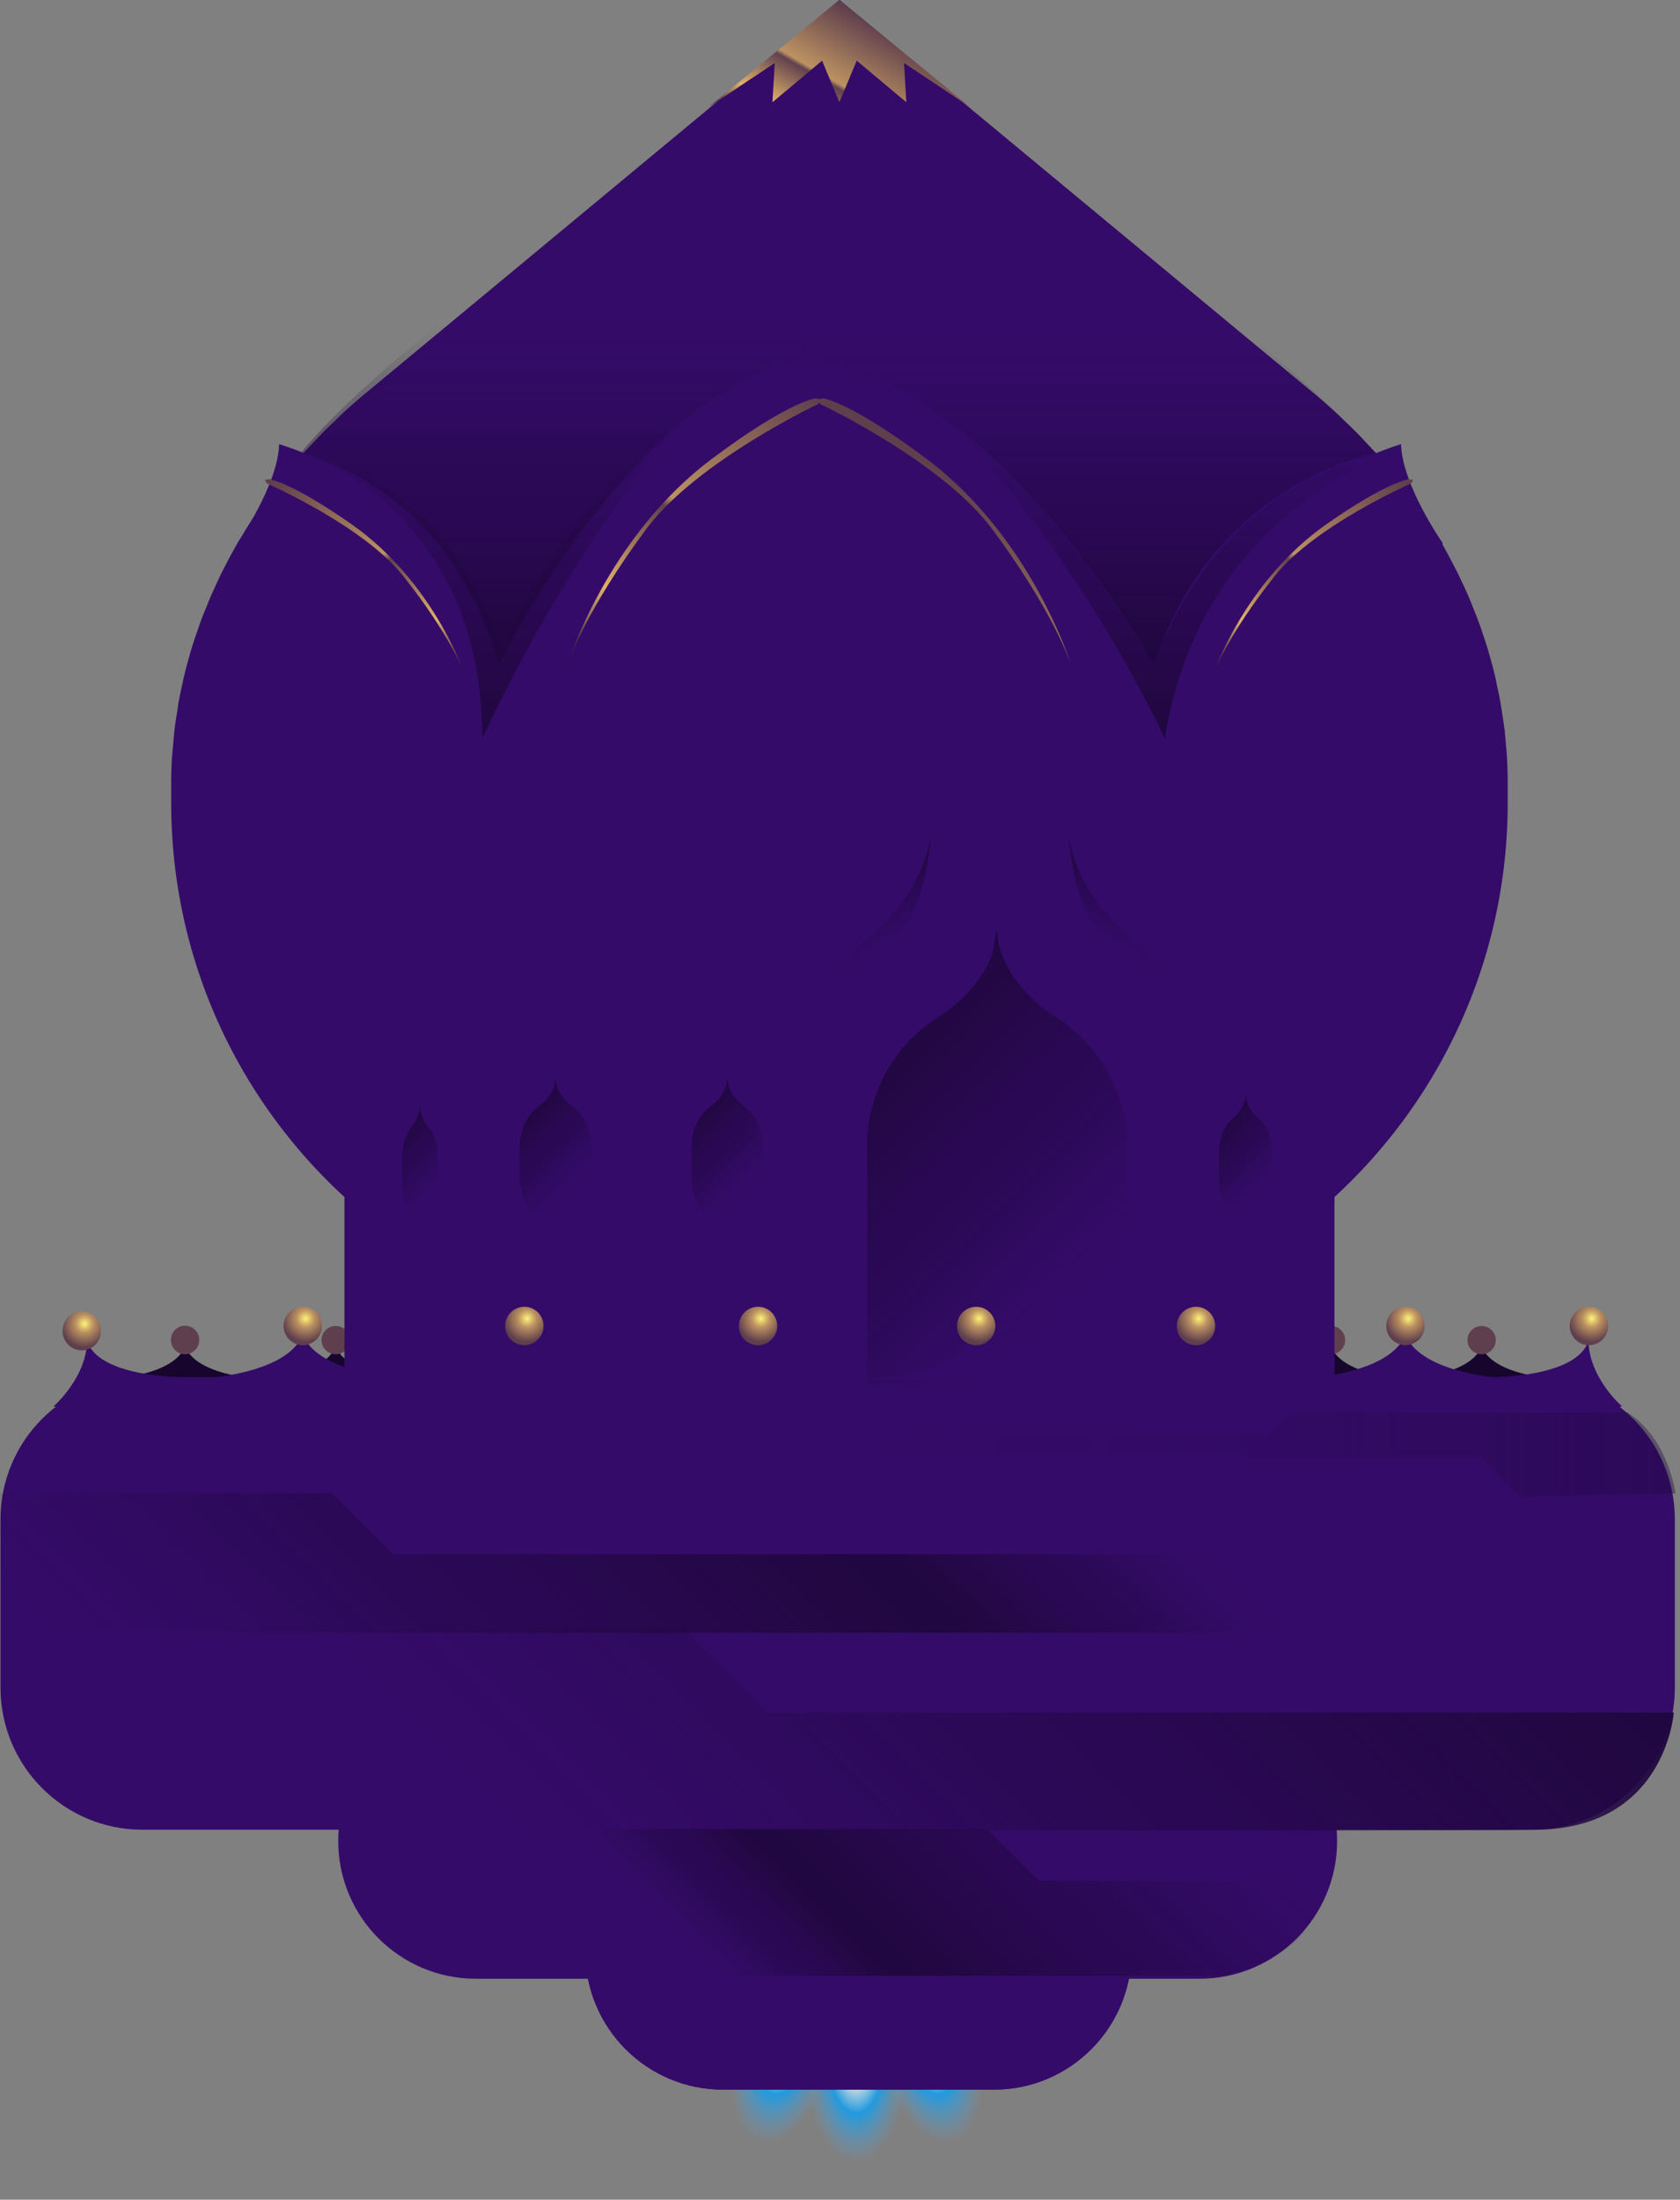 <svg xmlns="http://www.w3.org/2000/svg" width="343" height="449" viewBox="0 0 343 449">
  <rect x="0" y="0" width="343" height="449" fill="#808080" stroke="none"/>
  <g class="Group 48096151">
    <g class="Group 48096141" opacity=".78">
      <path fill="url(#a)" d="M173.993 423.677c-2.091 8.876-16.192 22.086-20.071 20.904-3.879-1.182-10.283-20.64-8.192-29.516 2.091-8.876 10.114-14.143 17.918-11.765 7.805 2.378 12.437 11.502 10.345 20.377Z" class="Ellipse 504"/>
      <path fill="url(#b)" d="M175.706 423.677c2.091 8.876 16.192 22.086 20.071 20.904 3.879-1.182 10.283-20.64 8.192-29.516-2.091-8.876-10.114-14.143-17.918-11.765-7.805 2.378-12.437 11.502-10.345 20.377Z" class="Ellipse 506"/>
      <path fill="url(#c)" d="M189.705 422.981c0 9.128-10.614 25.927-14.63 25.927s-14.63-16.799-14.63-25.927c0-9.129 6.55-16.529 14.63-16.529 8.08 0 14.63 7.4 14.63 16.529Z" class="Ellipse 505"/>
    </g>
    <g class="Group">
      <g class="Group">
        <path fill="#17052E" fill-rule="evenodd" d="M302.495 274.863c2.793 6.781 18.413 6.781 18.413 6.781h-36.825s15.619 0 18.412-6.781Z" class="Vector" clip-rule="evenodd"/>
        <path fill="#5F3F4D" d="M302.495 276.426a2.886 2.886 0 0 0 0-5.773 2.885 2.885 0 0 0-2.884 2.886 2.885 2.885 0 0 0 2.884 2.887Z" class="Vector"/>
      </g>
      <g class="Group">
        <path fill="#17052E" fill-rule="evenodd" d="M68.533 274.863c2.793 6.781 18.412 6.781 18.412 6.781H50.12s15.62 0 18.413-6.781Z" class="Vector" clip-rule="evenodd"/>
        <path fill="#5F3F4D" d="M68.533 276.426a2.885 2.885 0 0 0 2.884-2.887 2.885 2.885 0 1 0-5.77 0 2.886 2.886 0 0 0 2.886 2.887Z" class="Vector"/>
      </g>
      <g class="Group">
        <path fill="#17052E" fill-rule="evenodd" d="M37.786 274.863c2.793 6.781 18.413 6.781 18.413 6.781H19.373s15.62 0 18.413-6.781Z" class="Vector" clip-rule="evenodd"/>
        <path fill="#5F3F4D" d="M37.786 276.426a2.886 2.886 0 0 0 2.884-2.887 2.885 2.885 0 1 0-5.769 0 2.885 2.885 0 0 0 2.885 2.887Z" class="Vector"/>
      </g>
      <g class="Group">
        <path fill="#17052E" fill-rule="evenodd" d="M271.748 274.863c2.793 6.781 18.413 6.781 18.413 6.781h-36.826s15.62 0 18.413-6.781Z" class="Vector" clip-rule="evenodd"/>
        <path fill="#5F3F4D" d="M271.748 276.426a2.886 2.886 0 0 0 0-5.773 2.885 2.885 0 0 0-2.884 2.886 2.885 2.885 0 0 0 2.884 2.887Z" class="Vector"/>
      </g>
      <g class="Group">
        <path fill="#350B69" fill-rule="evenodd" d="M35.122 154.354a87.443 87.443 0 0 0-.17 5.603v3.882c0 31.859 13.63 60.531 35.37 80.498v41.372H272.45v-41.372c21.743-19.964 35.374-48.639 35.374-80.498v-3.907c0-1.867-.051-3.737-.171-5.603-.034-.61-.088-1.197-.142-1.785l-.075-.837c-.041-.398-.073-.799-.108-1.203a37.229 37.229 0 0 0-.161-1.683c-.148-1.09-.315-2.208-.486-3.298-.06-.35-.113-.71-.17-1.067a66.288 66.288 0 0 0-.17-1.068 77.563 77.563 0 0 0-.726-3.566 48.759 48.759 0 0 0-.389-1.866 88.266 88.266 0 0 0-.943-3.591c-.174-.581-.341-1.188-.512-1.794-.34-1.166-.729-2.306-1.117-3.446a37.073 37.073 0 0 1-.23-.689c-.136-.41-.272-.824-.426-1.225a67.793 67.793 0 0 0-.862-2.214l-.376-.938c-.088-.218-.173-.436-.258-.651-.199-.502-.395-1.001-.616-1.51a65.013 65.013 0 0 0-1.262-2.788l-.319-.683c-.275-.587-.546-1.168-.843-1.765-.413-.799-.823-1.601-1.262-2.404a6.073 6.073 0 0 1-.145-.278c-.439-.83-.875-1.658-1.335-2.463a86.428 86.428 0 0 0-1.13-1.905l-.082-.136a72.887 72.887 0 0 0-1.818-2.959c-.243-.388-.508-.777-.77-1.165-.133-.193-.265-.389-.395-.582a82.57 82.57 0 0 0-2.136-3.079c-.193-.265-.395-.527-.594-.79-.199-.262-.401-.521-.593-.789l-.534-.701c-.602-.793-1.208-1.592-1.846-2.379a71.175 71.175 0 0 0-1.313-1.554 79.54 79.54 0 0 1-.568-.67 88.63 88.63 0 0 0-1.957-2.264c-.057-.057-.11-.117-.167-.173a95.759 95.759 0 0 1-1.433-1.523 57.632 57.632 0 0 1-.802-.862 62.856 62.856 0 0 0-1.672-1.76c-.486-.486-.991-.969-1.499-1.455l-.758-.727a44.956 44.956 0 0 1-.899-.865c-.389-.376-.777-.755-1.187-1.124-1.531-1.384-3.058-2.742-4.658-4.05L171.425.007l-96.53 80.047a104.923 104.923 0 0 0-4.658 4.049c-.47.436-.925.881-1.376 1.323l-.685.667-.174.164a61.607 61.607 0 0 0-2.105 2.043c-.577.597-1.133 1.191-1.691 1.785-.262.278-.521.559-.786.837l-.42.436c-.4.413-.805.83-1.18 1.26-.875.97-1.698 1.94-2.525 2.934-.104.123-.215.246-.322.373a24.6 24.6 0 0 0-.988 1.181 94.956 94.956 0 0 0-2.38 3.079c-.192.266-.394.528-.593.79-.202.262-.4.521-.593.79a140.828 140.828 0 0 0-2.137 3.079l-1.165 1.747a77.005 77.005 0 0 0-1.319 2.132c-.167.274-.331.549-.502.827l-.082.133c-.385.635-.77 1.269-1.133 1.904a93.557 93.557 0 0 0-1.48 2.716c-.439.828-.85 1.627-1.262 2.429a40.314 40.314 0 0 0-.837 1.747l-.325.704c-.174.389-.35.777-.527 1.166-.246.537-.496 1.077-.732 1.626-.224.54-.448 1.096-.672 1.652l-.203.505a72.06 72.06 0 0 0-1.237 3.156c-.11.316-.217.638-.328.957-.11.319-.218.641-.328.957-.392 1.14-.78 2.28-1.117 3.442a19.99 19.99 0 0 0-.367 1.261c-.047.176-.094.356-.145.533a88.476 88.476 0 0 0-.943 3.591c-.076.319-.142.635-.212.951l-.202.916a93.99 93.99 0 0 0-.726 3.569c-.06.351-.107.711-.158 1.068-.05.356-.098.716-.157 1.067l-.114.701c-.139.859-.28 1.722-.372 2.6-.076.568-.12 1.146-.168 1.727-.031.386-.063.771-.1 1.159-.023.281-.051.559-.077.837-.053.594-.107 1.185-.142 1.779l-.022-.045-.006-.003Z" class="Vector" clip-rule="evenodd"/>
        <path fill="#350B69" d="M29.088 373.478H312.96c16.008 0 28.986-12.987 28.986-29.007V310.12c0-16.02-12.978-29.007-28.986-29.007H29.088C13.079 281.113.102 294.1.102 310.12v34.351c0 16.02 12.977 29.007 28.986 29.007Z" class="Vector"/>
        <path fill="#350B69" d="M97.162 403.896h147.725c15.524 0 28.108-12.594 28.108-28.129 0-15.535-12.584-28.128-28.108-28.128H97.162c-15.524 0-28.109 12.593-28.109 28.128s12.585 28.129 28.109 28.129Z" class="Vector"/>
        <path fill="#350B69" d="M147.612 426.532h55.308c15.524 0 28.108-12.593 28.108-28.128 0-15.536-12.584-28.129-28.108-28.129h-55.308c-15.523 0-28.108 12.593-28.108 28.129 0 15.535 12.585 28.128 28.108 28.128Z" class="Vector"/>
        <path fill="#350B69" d="M147.612 426.532h55.308c15.524 0 28.108-12.593 28.108-28.128 0-15.536-12.584-28.129-28.108-28.129h-55.308c-15.523 0-28.108 12.593-28.108 28.129 0 15.535 12.585 28.128 28.108 28.128Z" class="Vector"/>
      </g>
      <g class="Group">
        <path fill="url(#d)" d="M177.049 232.414s0-15.53 14.326-24.689c6.766-4.327 9.891-9.273 11.305-13.291l.726-4.516c.038.35.088.726.151 1.118.067-.392.117-.768.152-1.118v1.926c.902 4.312 3.718 10.565 12.031 15.881 14.325 9.159 14.325 24.689 14.325 24.689v50.171l-32.271-.309-20.742.309v-50.171h-.003Z" class="Vector"/>
        <path fill="url(#e)" d="M198.1 187.031c.022-.265.048-.407.048-.407v3.297a19.932 19.932 0 0 1-.048-.54c-.012.174-.028.35-.047.54v-3.297s.022.145.047.407Z" class="Vector"/>
      </g>
      <g class="Group">
        <path fill="url(#f)" d="M251.824 228.159c1.382-1.162 2.023-2.491 2.31-3.572l.148-1.212c.007.094.019.195.032.3.013-.105.022-.206.032-.3v.517c.183 1.16.76 2.84 2.458 4.267 2.929 2.461 2.929 6.636 2.929 6.636v6.203s0 4.176-2.929 6.636c-1.382 1.162-2.023 2.492-2.31 3.572l-.148 1.213a6.052 6.052 0 0 0-.032-.3c-.013.104-.022.205-.032.3v-.518c-.183-1.159-.76-2.839-2.458-4.267-2.929-2.46-2.929-6.636-2.929-6.636v-6.203s0-4.175 2.929-6.636Z" class="Vector"/>
        <path fill="url(#g)" d="M110.061 225.759c1.865-1.364 2.727-2.928 3.115-4.194l.199-1.425c.009.111.025.228.041.354.019-.123.031-.243.041-.354v.61c.249 1.361 1.025 3.332 3.314 5.009 3.948 2.89 3.948 7.789 3.948 7.789v7.283s0 4.899-3.948 7.789c-1.866 1.364-2.727 2.927-3.116 4.194l-.198 1.424c-.01-.11-.026-.227-.041-.353a4.989 4.989 0 0 0-.041.353v-.609c-.25-1.361-1.026-3.332-3.314-5.009-3.949-2.89-3.949-7.789-3.949-7.789v-7.283s0-4.899 3.949-7.789Z" class="Vector"/>
        <path fill="url(#h)" d="M145.16 225.759c1.865-1.364 2.727-2.928 3.115-4.194l.199-1.425c.009.111.025.228.041.354.019-.123.031-.243.041-.354v.61c.249 1.361 1.025 3.332 3.314 5.009 3.948 2.89 3.948 7.789 3.948 7.789v7.283s0 4.899-3.948 7.789c-1.866 1.364-2.727 2.927-3.115 4.194l-.199 1.424c-.01-.11-.026-.227-.041-.353a4.989 4.989 0 0 0-.041.353v-.609c-.25-1.361-1.026-3.332-3.314-5.009-3.949-2.89-3.949-7.789-3.949-7.789v-7.283s0-4.899 3.949-7.789Z" class="Vector"/>
        <path fill="url(#i)" d="M84.054 229.988c.931-1.086 1.364-2.328 1.56-3.335l.1-1.134c.007.088.013.183.023.281.01-.098.015-.193.022-.281v.483c.123 1.08.51 2.65 1.657 3.983 1.972 2.296 1.972 6.194 1.972 6.194v5.789s0 3.894-1.972 6.194c-.931 1.086-1.364 2.327-1.56 3.335l-.1 1.134c-.007-.089-.013-.183-.023-.281-.009.098-.015.192-.022.281v-.483c-.123-1.081-.511-2.65-1.657-3.983-1.972-2.296-1.972-6.194-1.972-6.194v-5.789s0-3.895 1.972-6.194Z" class="Vector"/>
        <path fill="url(#j)" d="M232.562 197.713a7.94 7.94 0 0 1 .041-.364v2.928a16.27 16.27 0 0 1-.041-.477c-.013.155-.025.313-.041.477v-2.928s.022.13.041.364Z" class="Vector"/>
      </g>
      <path fill="url(#k)" d="M61.813 92.614s36.668 11.01 36.668 58.168c0 0 27.701-62.72 64.77-85.353 0 0-43.586 26.408-61.103 67.906 0 0-7.748-34.284-40.332-40.721h-.003Z" class="Vector"/>
      <path fill="url(#l)" d="M283.767 92.614s-38.877 12.425-45.944 58.168c0 0-28.515-62.72-71.394-85.353 0 0 49.011 28.884 69.277 70.382 0 0 10.371-36.76 48.064-43.197h-.003Z" class="Vector"/>
      <path fill="url(#m)" d="M235.699 135.811s-29.686-55.882-71.038-62.953c0 0 16.964-24.051 19.085-34.307 6.407-30.987 31.454-2.476 31.454-2.476s47.8 36.54 65.78 56.466c0 0-33.619 5.78-45.281 43.27Z" class="Vector"/>
      <path fill="url(#n)" d="M101.89 135.811s26.577-55.881 63.598-62.953c0 0-10.352-19.336-12.252-29.591-5.734-30.987-30.63-1.886-30.63-1.886s-45.16 31.234-61.26 51.16c0 0 30.1 5.78 40.54 43.27h.004Z" class="Vector"/>
      <path fill="#350B69" fill-rule="evenodd" d="M48.507 110.819s8.247-11.79 8.48-20.16c0 0 7.657 2.359 9.778 4.361 2.121 2.006-18.141 17.567-18.141 17.567l-.117-1.768Zm246.016 0s-8.247-11.79-8.481-20.16c0 0-7.656 2.359-9.777 4.361-2.121 2.006 18.141 17.567 18.141 17.567l.117-1.768Z" class="Vector" clip-rule="evenodd"/>
      <path fill="url(#o)" fill-rule="evenodd" d="M144.753 21.809 171.333 0l.089.657V0l26.581 21.809-13.43-8.958.471 8.017-10.132-8.49-3.534 8.49-3.535-8.49-10.131 8.49.473-8.016-13.432 8.957Z" class="Vector" clip-rule="evenodd"/>
      <path fill="url(#p)" fill-rule="evenodd" d="M242.804 208.078s-6.126-9.901-13.666-14.146c-7.54-4.245-9.661-11.083-11.075-23.578 0 0 1.177 8.724 7.54 15.799 6.362 7.075 17.201 14.383 17.201 21.929v-.004Z" class="Vector" clip-rule="evenodd"/>
      <path fill="url(#q)" fill-rule="evenodd" d="M165.406 208.078s6.126-9.901 13.666-14.146c7.54-4.245 9.661-11.083 11.075-23.578 0 0-1.177 8.724-7.54 15.799-6.363 7.075-17.201 14.383-17.201 21.929v-.004Z" class="Vector" clip-rule="evenodd"/>
      <path fill="url(#r)" fill-rule="evenodd" d="M247.718 137.58s6.318-18.815 23.09-30.573c12.331-8.645 16.806-9.195 16.806-9.195l.922.158-.452.708s-19.653 8.622-27.802 18.862c-9.818 12.34-12.564 20.04-12.564 20.04Z" class="Vector" clip-rule="evenodd"/>
      <path fill="url(#s)" fill-rule="evenodd" d="M94.864 137.58s-6.319-18.815-23.09-30.573c-12.331-8.645-16.806-9.195-16.806-9.195l-.922.158.451.708S74.15 107.3 82.3 117.54c9.82 12.34 12.565 20.04 12.565 20.04Z" class="Vector" clip-rule="evenodd"/>
      <path fill="url(#t)" fill-rule="evenodd" d="M145.198 93.773c15.585-11.721 21.244-12.466 21.244-12.466l.814.148.814-.148s5.659.745 21.244 12.466c21.203 15.943 29.188 41.447 29.188 41.447s-3.475-10.441-15.885-27.171c-10.299-13.885-35.143-25.574-35.143-25.574l-.218-.366-.218.366s-24.845 11.69-35.143 25.574c-12.41 16.73-15.885 27.171-15.885 27.171s7.985-25.507 29.188-41.447Z" class="Vector" clip-rule="evenodd"/>
      <path fill="#350B69" fill-rule="evenodd" d="M10.927 287.067s7.07-6.13 6.833-13.913c0 0-.237 8.016 22.383 8.016 22.62 0 4.95 12.969 4.005 12.969-.943 0-33.22-7.075-33.22-7.075v.003Zm320.232 0s-7.07-6.13-6.833-13.913c0 0 .237 8.016-22.383 8.016-22.62 0-4.949 12.969-4.005 12.969.943 0 33.221-7.075 33.221-7.075v.003Z" class="Vector" clip-rule="evenodd"/>
      <path fill="url(#u)" fill-rule="evenodd" d="M1.03 332.336h138.54l17.201 17.213h184.955s-1.582 23.578-27.888 23.932c-26.303.353-218.093 0-218.093 0l-19.616-19.63H1.5s-.914-1.614-1.397-8.499c-.486-6.885.928-13.016.928-13.016Z" class="Vector" clip-rule="evenodd"/>
      <path fill="url(#v)" fill-rule="evenodd" d="M248.425 403.305H121.063l-9.159-17.131-40.954-.082s-1.234-3.477-1.53-5.837c-.297-2.359-.06-6.825-.06-6.825 14.006-.189 132.32 0 132.32 0l10.446 10.454h59.155s-1.212 4.451-4.712 9.99c-4.115 6.516-18.536 10.193-18.141 9.431h-.003Z" class="Vector" clip-rule="evenodd"/>
      <path fill="url(#w)" fill-rule="evenodd" d="M341.726 305.929h-80.109l-11.308 11.316H80.198l-12.49-12.494H.103v28.53h342.094l-.47-27.352Z" class="Vector" clip-rule="evenodd"/>
      <path fill="url(#x)" d="M16.7 275.63a3.915 3.915 0 0 0 3.913-3.916 3.915 3.915 0 1 0-7.827 0 3.915 3.915 0 0 0 3.914 3.916Z" class="Vector"/>
      <g class="Group">
        <path fill="#350B69" fill-rule="evenodd" d="M61.82 272.447c3.787 9.194 24.974 9.194 24.974 9.194H36.845s21.187 0 24.975-9.194Z" class="Vector" clip-rule="evenodd"/>
        <path fill="url(#y)" d="M61.82 274.569a3.915 3.915 0 0 0 3.913-3.916 3.916 3.916 0 0 0-3.913-3.917 3.916 3.916 0 0 0-3.914 3.917 3.915 3.915 0 0 0 3.914 3.916Z" class="Vector"/>
      </g>
      <g class="Group">
        <path fill="#350B69" fill-rule="evenodd" d="M107.056 272.447c3.787 9.194 24.974 9.194 24.974 9.194H82.082s21.187 0 24.974-9.194Z" class="Vector" clip-rule="evenodd"/>
        <path fill="url(#z)" d="M107.056 274.569a3.915 3.915 0 0 0 3.914-3.916 3.915 3.915 0 0 0-3.914-3.917 3.915 3.915 0 0 0-3.913 3.917 3.914 3.914 0 0 0 3.913 3.916Z" class="Vector"/>
      </g>
      <g class="Group">
        <path fill="#350B69" fill-rule="evenodd" d="M154.767 272.447c3.787 9.194 24.974 9.194 24.974 9.194h-49.948s21.187 0 24.974-9.194Z" class="Vector" clip-rule="evenodd"/>
        <path fill="url(#A)" d="M154.767 274.569a3.915 3.915 0 0 0 3.914-3.916 3.915 3.915 0 0 0-3.914-3.917 3.915 3.915 0 0 0-3.913 3.917 3.914 3.914 0 0 0 3.913 3.916Z" class="Vector"/>
      </g>
      <g class="Group">
        <path fill="#350B69" fill-rule="evenodd" d="M199.3 272.447c3.787 9.194 24.974 9.194 24.974 9.194h-49.949s21.187 0 24.975-9.194Z" class="Vector" clip-rule="evenodd"/>
        <path fill="url(#B)" d="M199.3 274.569a3.914 3.914 0 0 0 3.913-3.916 3.915 3.915 0 0 0-3.913-3.917 3.915 3.915 0 0 0-3.914 3.917 3.915 3.915 0 0 0 3.914 3.916Z" class="Vector"/>
      </g>
      <g class="Group">
        <path fill="#350B69" fill-rule="evenodd" d="M244.183 272.447c3.787 9.194 24.974 9.194 24.974 9.194h-49.949s21.187 0 24.975-9.194Z" class="Vector" clip-rule="evenodd"/>
        <path fill="url(#C)" d="M244.183 274.569a3.914 3.914 0 0 0 3.913-3.916 3.915 3.915 0 0 0-3.913-3.917 3.915 3.915 0 0 0-3.914 3.917 3.915 3.915 0 0 0 3.914 3.916Z" class="Vector"/>
      </g>
      <g class="Group">
        <path fill="#350B69" fill-rule="evenodd" d="M286.945 272.447c3.787 9.194 24.974 9.194 24.974 9.194h-49.948s21.187 0 24.974-9.194Z" class="Vector" clip-rule="evenodd"/>
        <path fill="url(#D)" d="M286.945 274.569a3.916 3.916 0 0 0 0-7.833 3.916 3.916 0 0 0 0 7.833Z" class="Vector"/>
        <path fill="url(#E)" d="M324.408 274.569a3.916 3.916 0 0 0 0-7.833 3.916 3.916 0 0 0 0 7.833Z" class="Vector"/>
      </g>
      <path fill="url(#F)" fill-rule="evenodd" d="M342.079 304.868s-1.414-11.317-9.894-16.623h-68.564l-4.772 4.776h-87.825l4.33 4.333h126.788l8.174 8.18 31.763-.663v-.003Z" class="Vector" clip-rule="evenodd"/>
    </g>
  </g>
  <defs>
    <linearGradient id="d" x1="233.37" x2="173.698" y1="279.275" y2="219.647" class="d" gradientUnits="userSpaceOnUse">
      <stop offset=".25" stop-color="#200740" stop-opacity="0"/>
      <stop offset="1" stop-color="#200740"/>
    </linearGradient>
    <linearGradient id="e" x1="198.946" x2="197.25" y1="189.119" y2="187.424" class="e" gradientUnits="userSpaceOnUse">
      <stop offset=".25" stop-color="#200740" stop-opacity="0"/>
      <stop offset="1" stop-color="#200740"/>
    </linearGradient>
    <linearGradient id="f" x1="261.586" x2="247.029" y1="245.174" y2="230.63" class="f" gradientUnits="userSpaceOnUse">
      <stop offset=".25" stop-color="#200740" stop-opacity="0"/>
      <stop offset="1" stop-color="#200740"/>
    </linearGradient>
    <linearGradient id="g" x1="121.956" x2="104.866" y1="245.733" y2="228.655" class="g" gradientUnits="userSpaceOnUse">
      <stop offset=".25" stop-color="#200740" stop-opacity="0"/>
      <stop offset="1" stop-color="#200740"/>
    </linearGradient>
    <linearGradient id="h" x1="157.055" x2="139.962" y1="245.733" y2="228.655" class="h" gradientUnits="userSpaceOnUse">
      <stop offset=".25" stop-color="#200740" stop-opacity="0"/>
      <stop offset="1" stop-color="#200740"/>
    </linearGradient>
    <linearGradient id="i" x1="92.513" x2="78.941" y1="245.862" y2="232.297" class="i" gradientUnits="userSpaceOnUse">
      <stop offset=".25" stop-color="#200740" stop-opacity="0"/>
      <stop offset="1" stop-color="#200740"/>
    </linearGradient>
    <linearGradient id="j" x1="233.313" x2="231.807" y1="199.567" y2="198.064" class="j" gradientUnits="userSpaceOnUse">
      <stop offset=".25" stop-color="#200740" stop-opacity="0"/>
      <stop offset="1" stop-color="#200740"/>
    </linearGradient>
    <linearGradient id="k" x1="112.529" x2="112.529" y1="150.782" y2="65.429" class="k" gradientUnits="userSpaceOnUse">
      <stop stop-color="#200740"/>
      <stop offset=".75" stop-color="#200740" stop-opacity="0"/>
    </linearGradient>
    <linearGradient id="l" x1="225.095" x2="225.095" y1="150.782" y2="65.429" class="l" gradientUnits="userSpaceOnUse">
      <stop stop-color="#200740"/>
      <stop offset=".75" stop-color="#200740" stop-opacity="0"/>
    </linearGradient>
    <linearGradient id="m" x1="222.822" x2="222.822" y1="135.811" y2="24.105" class="m" gradientUnits="userSpaceOnUse">
      <stop stop-color="#200740"/>
      <stop offset=".59" stop-color="#200740" stop-opacity="0"/>
    </linearGradient>
    <linearGradient id="n" x1="113.419" x2="113.419" y1="135.811" y2="28.988" class="n" gradientUnits="userSpaceOnUse">
      <stop stop-color="#200740"/>
      <stop offset=".65" stop-color="#200740" stop-opacity="0"/>
    </linearGradient>
    <linearGradient id="o" x1="164.721" x2="180.841" y1="33.346" y2="5.443" class="o" gradientUnits="userSpaceOnUse">
      <stop stop-color="#200740"/>
      <stop offset=".23" stop-color="#E0B269"/>
      <stop offset=".51" stop-color="#61414E"/>
      <stop offset=".54" stop-color="#BC9261"/>
      <stop offset=".98" stop-color="#5F3F4D"/>
    </linearGradient>
    <linearGradient id="p" x1="225.363" x2="235.511" y1="198.003" y2="180.436" class="p" gradientUnits="userSpaceOnUse">
      <stop offset=".25" stop-color="#200740" stop-opacity="0"/>
      <stop offset="1" stop-color="#200740"/>
    </linearGradient>
    <linearGradient id="q" x1="182.844" x2="172.695" y1="198.003" y2="180.436" class="q" gradientUnits="userSpaceOnUse">
      <stop offset=".25" stop-color="#200740" stop-opacity="0"/>
      <stop offset="1" stop-color="#200740"/>
    </linearGradient>
    <linearGradient id="r" x1="254.068" x2="281.442" y1="141.25" y2="93.869" class="r" gradientUnits="userSpaceOnUse">
      <stop stop-color="#200740"/>
      <stop offset=".23" stop-color="#E0B269"/>
      <stop offset=".51" stop-color="#61414E"/>
      <stop offset=".54" stop-color="#BC9261"/>
      <stop offset=".98" stop-color="#5F3F4D"/>
    </linearGradient>
    <linearGradient id="s" x1="88.511" x2="61.136" y1="141.25" y2="93.869" class="s" gradientUnits="userSpaceOnUse">
      <stop stop-color="#200740"/>
      <stop offset=".23" stop-color="#E0B269"/>
      <stop offset=".51" stop-color="#61414E"/>
      <stop offset=".54" stop-color="#BC9261"/>
      <stop offset=".98" stop-color="#5F3F4D"/>
    </linearGradient>
    <linearGradient id="t" x1="153.738" x2="190.582" y1="157.02" y2="93.249" class="t" gradientUnits="userSpaceOnUse">
      <stop stop-color="#200740"/>
      <stop offset=".23" stop-color="#E0B269"/>
      <stop offset=".51" stop-color="#61414E"/>
      <stop offset=".54" stop-color="#BC9261"/>
      <stop offset=".98" stop-color="#5F3F4D"/>
    </linearGradient>
    <linearGradient id="u" x1="254.424" x2="82.036" y1="262.185" y2="434.446" class="u" gradientUnits="userSpaceOnUse">
      <stop stop-color="#200740"/>
      <stop offset=".75" stop-color="#200740" stop-opacity="0"/>
    </linearGradient>
    <linearGradient id="v" x1="118.323" x2="219.664" y1="433.503" y2="332.233" class="v" gradientUnits="userSpaceOnUse">
      <stop offset=".29" stop-color="#200740" stop-opacity="0"/>
      <stop offset=".47" stop-color="#200740"/>
      <stop offset=".97" stop-color="#200740" stop-opacity="0"/>
    </linearGradient>
    <linearGradient id="w" x1="262.974" x2="78.363" y1="227.121" y2="411.598" class="w" gradientUnits="userSpaceOnUse">
      <stop offset=".29" stop-color="#200740" stop-opacity="0"/>
      <stop offset=".47" stop-color="#200740"/>
      <stop offset=".97" stop-color="#200740" stop-opacity="0"/>
    </linearGradient>
    <linearGradient id="F" x1="342.079" x2="171.024" y1="296.886" y2="296.886" class="F" gradientUnits="userSpaceOnUse">
      <stop stop-color="#200740" stop-opacity=".4"/>
      <stop offset=".55" stop-color="#200740" stop-opacity=".12"/>
      <stop offset=".97" stop-color="#200740" stop-opacity="0"/>
    </linearGradient>
    <radialGradient id="a" cx="0" cy="0" r="1" class="a" gradientTransform="matrix(-5.569 23.634 -11.724 -2.762 160.327 416.136)" gradientUnits="userSpaceOnUse">
      <stop offset=".224" stop-color="#fff"/>
      <stop offset=".479" stop-color="#07A1F9"/>
      <stop offset=".891" stop-color="#61AADF" stop-opacity="0"/>
    </radialGradient>
    <radialGradient id="b" cx="0" cy="0" r="1" class="b" gradientTransform="matrix(5.568 23.634 -11.724 2.762 189.372 416.136)" gradientUnits="userSpaceOnUse">
      <stop offset=".224" stop-color="#fff"/>
      <stop offset=".479" stop-color="#07A1F9"/>
      <stop offset=".891" stop-color="#61AADF" stop-opacity="0"/>
    </radialGradient>
    <radialGradient id="c" cx="0" cy="0" r="1" class="c" gradientTransform="matrix(0 24.307 -11.953 0 174.788 419.74)" gradientUnits="userSpaceOnUse">
      <stop offset=".224" stop-color="#fff"/>
      <stop offset=".479" stop-color="#07A1F9"/>
      <stop offset=".891" stop-color="#61AADF" stop-opacity="0"/>
    </radialGradient>
    <radialGradient id="x" cx="0" cy="0" r="1" class="x" gradientTransform="matrix(-4.879 0 0 -4.883 17.268 270.204)" gradientUnits="userSpaceOnUse">
      <stop stop-color="#FFF278"/>
      <stop offset=".37" stop-color="#BC9261"/>
      <stop offset=".98" stop-color="#5F3F4D"/>
    </radialGradient>
    <radialGradient id="y" cx="0" cy="0" r="1" class="y" gradientTransform="matrix(-4.879 0 0 -4.883 62.388 269.143)" gradientUnits="userSpaceOnUse">
      <stop stop-color="#FFF278"/>
      <stop offset=".37" stop-color="#BC9261"/>
      <stop offset=".98" stop-color="#5F3F4D"/>
    </radialGradient>
    <radialGradient id="z" cx="0" cy="0" r="1" class="z" gradientTransform="matrix(-4.879 0 0 -4.883 107.624 269.143)" gradientUnits="userSpaceOnUse">
      <stop stop-color="#FFF278"/>
      <stop offset=".37" stop-color="#BC9261"/>
      <stop offset=".98" stop-color="#5F3F4D"/>
    </radialGradient>
    <radialGradient id="A" cx="0" cy="0" r="1" class="A" gradientTransform="matrix(-4.879 0 0 -4.883 155.338 269.143)" gradientUnits="userSpaceOnUse">
      <stop stop-color="#FFF278"/>
      <stop offset=".37" stop-color="#BC9261"/>
      <stop offset=".98" stop-color="#5F3F4D"/>
    </radialGradient>
    <radialGradient id="B" cx="0" cy="0" r="1" class="B" gradientTransform="matrix(-4.879 0 0 -4.883 199.868 269.143)" gradientUnits="userSpaceOnUse">
      <stop stop-color="#FFF278"/>
      <stop offset=".37" stop-color="#BC9261"/>
      <stop offset=".98" stop-color="#5F3F4D"/>
    </radialGradient>
    <radialGradient id="C" cx="0" cy="0" r="1" class="C" gradientTransform="matrix(-4.879 0 0 -4.883 244.751 269.143)" gradientUnits="userSpaceOnUse">
      <stop stop-color="#FFF278"/>
      <stop offset=".37" stop-color="#BC9261"/>
      <stop offset=".98" stop-color="#5F3F4D"/>
    </radialGradient>
    <radialGradient id="D" cx="0" cy="0" r="1" class="D" gradientTransform="matrix(-4.879 0 0 -4.883 287.516 269.143)" gradientUnits="userSpaceOnUse">
      <stop stop-color="#FFF278"/>
      <stop offset=".37" stop-color="#BC9261"/>
      <stop offset=".98" stop-color="#5F3F4D"/>
    </radialGradient>
    <radialGradient id="E" cx="0" cy="0" r="1" class="E" gradientTransform="matrix(-4.879 0 0 -4.883 324.976 269.143)" gradientUnits="userSpaceOnUse">
      <stop stop-color="#FFF278"/>
      <stop offset=".37" stop-color="#BC9261"/>
      <stop offset=".98" stop-color="#5F3F4D"/>
    </radialGradient>
  </defs>
</svg>

